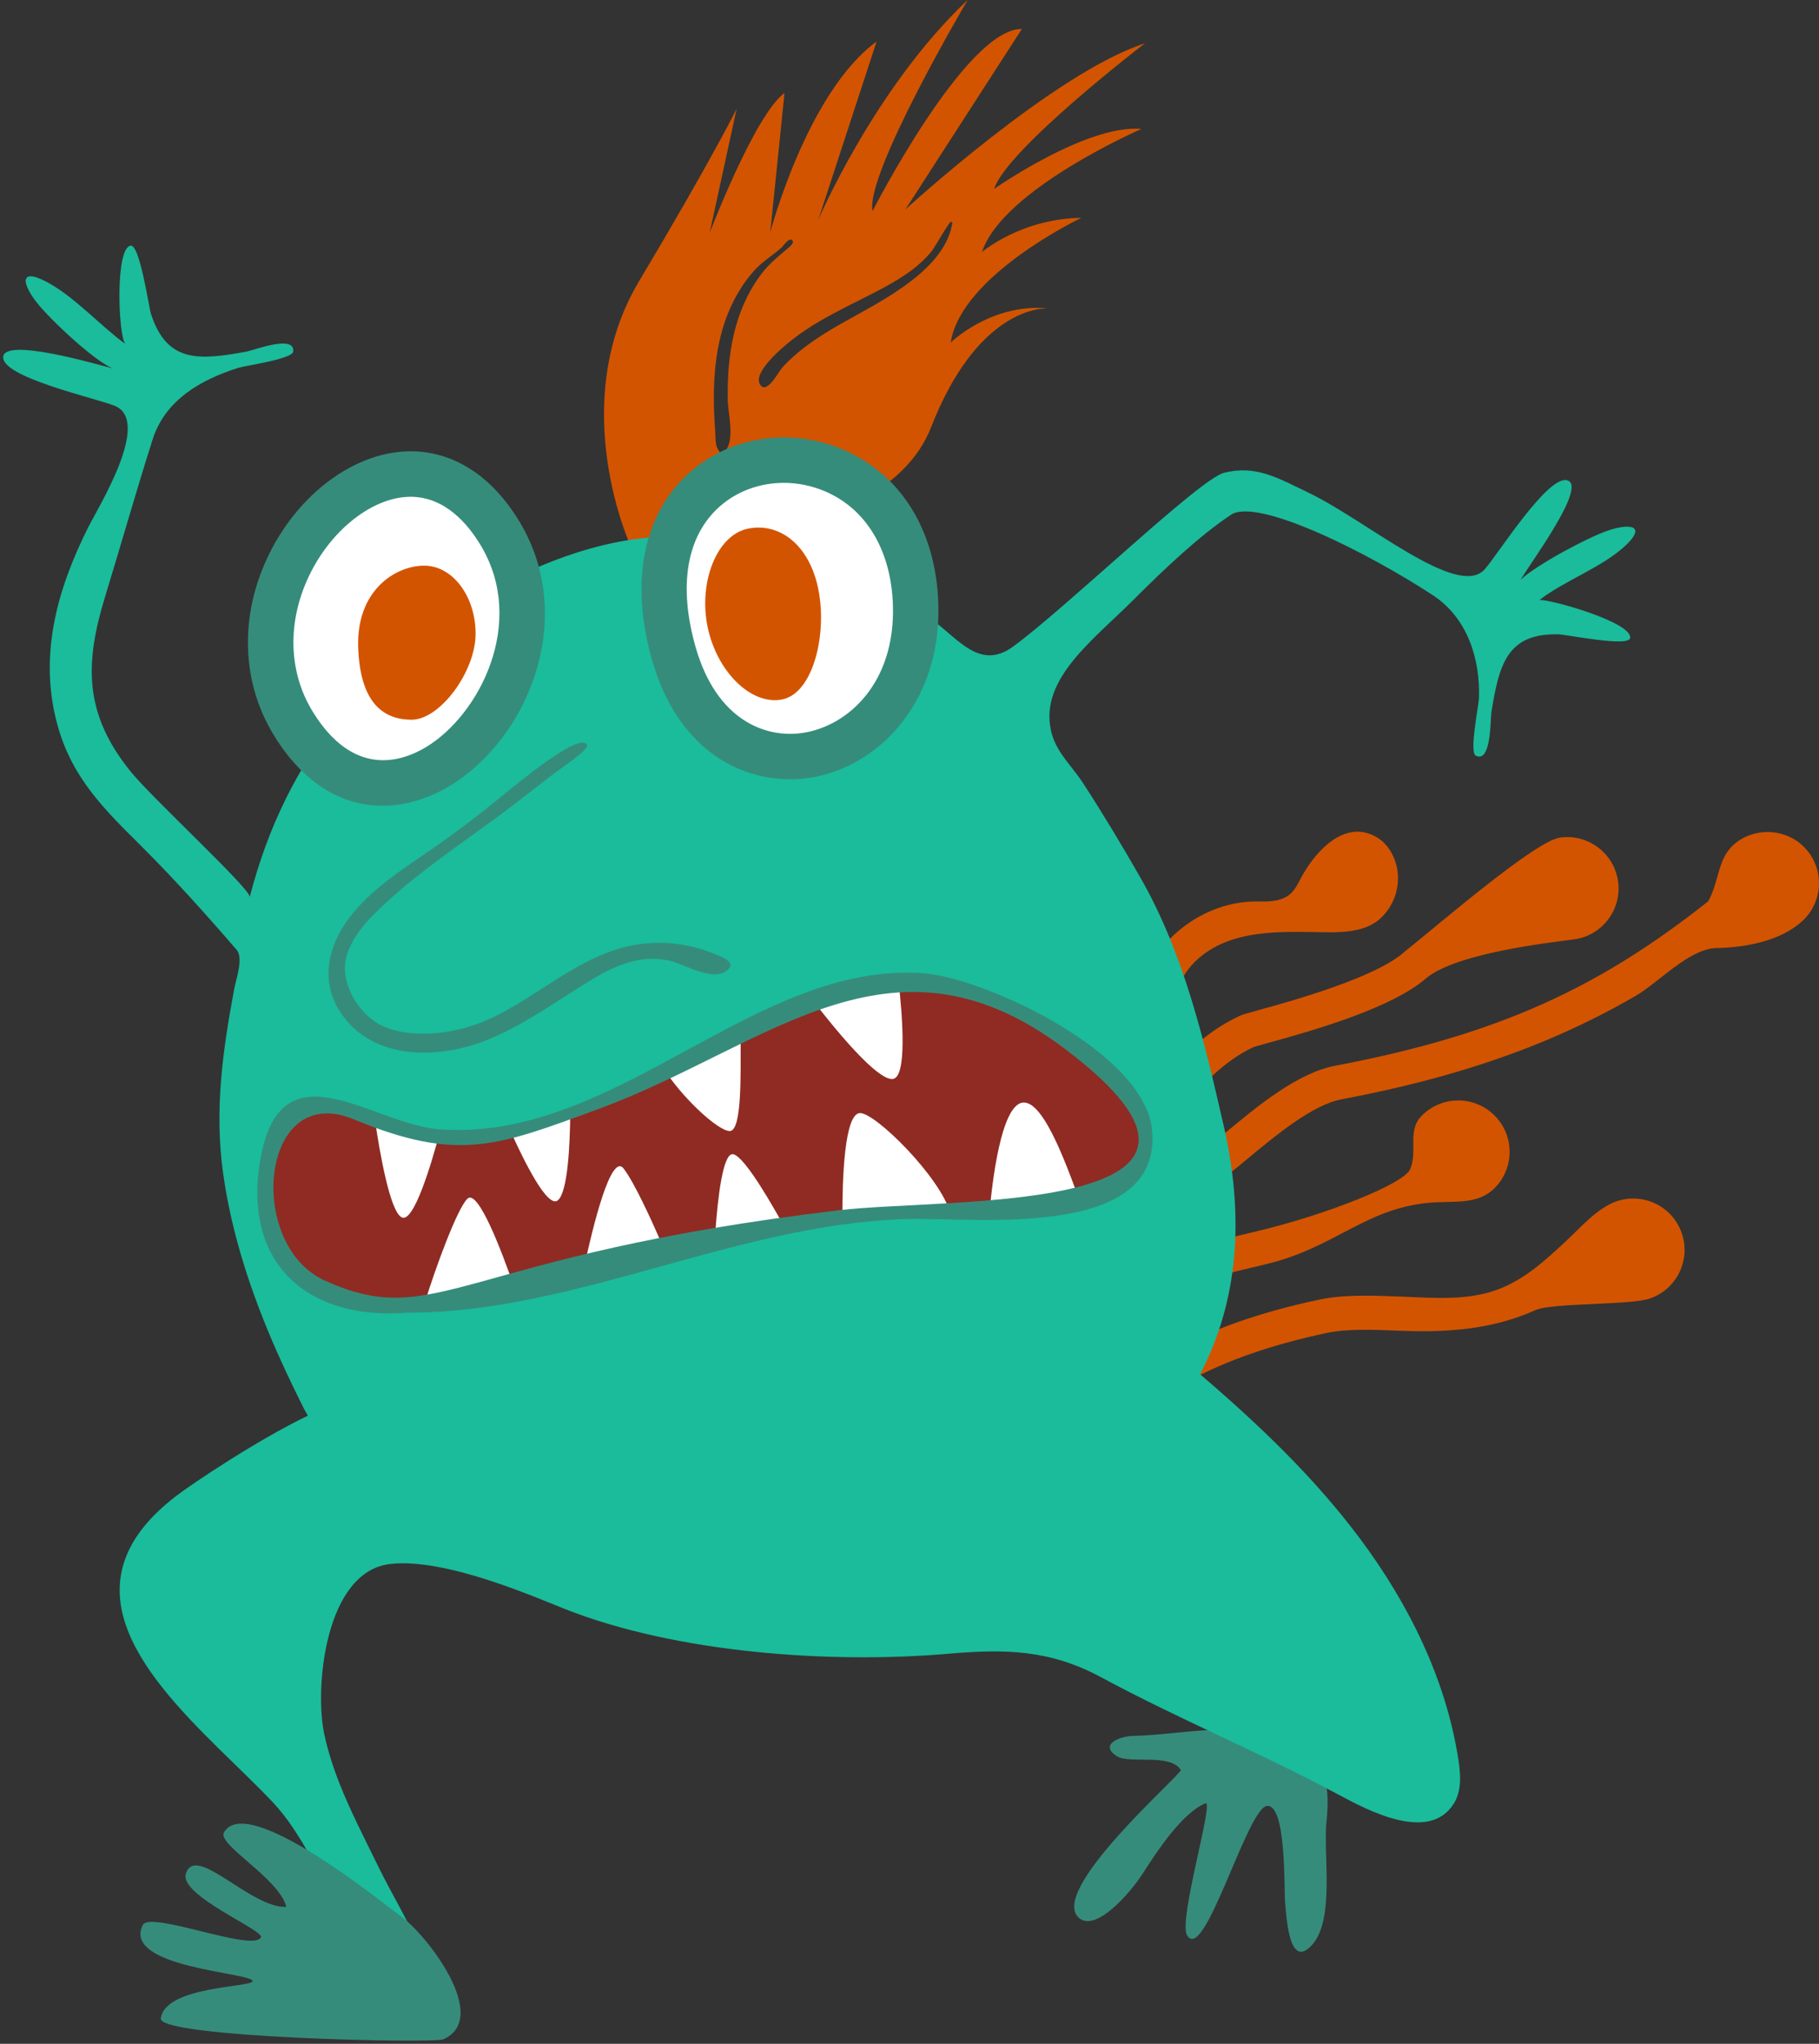 <?xml version="1.0" encoding="UTF-8"?><svg xmlns="http://www.w3.org/2000/svg" xmlns:xlink="http://www.w3.org/1999/xlink" height="450.7" preserveAspectRatio="xMidYMid meet" version="1.0" viewBox="-0.7 0.0 401.3 450.7" width="401.3" zoomAndPan="magnify"><rect x="-0.7" y="0.0" width="401.3" height="450.7" fill="#333333" stroke="none"/><defs><clipPath id="a"><path d="M 132 0 L 400.59 0 L 400.59 320 L 132 320 Z M 132 0"/></clipPath></defs><g><g clip-path="url(#a)" id="change1_2"><path d="M 355.945 264.91 C 351.688 266.367 347.941 270.77 344.734 273.734 C 340.078 278.047 335.641 282.18 329.582 284.414 C 322.992 286.844 315.539 286.207 308.656 285.934 C 302.391 285.684 295.914 285.426 290.539 286.555 C 263.82 292.172 245.52 302.574 239.004 315.848 L 245.766 319.168 C 251.16 308.184 268.043 298.984 292.09 293.926 C 296.547 292.988 302.281 293.219 308.359 293.461 C 318.523 293.863 328.496 293.191 337.98 288.93 C 341.754 287.23 358.82 287.875 363.281 286.348 C 369.199 284.32 372.355 277.879 370.332 271.961 C 368.309 266.043 361.863 262.887 355.945 264.91 Z M 397.395 186.871 C 393.336 182.688 386.508 182.32 382.027 186.051 C 378.184 189.246 378.68 194.148 376.168 198.742 C 352.199 217.734 329.957 228.188 293.871 235.016 C 285.566 236.59 276.789 243.863 269.738 249.711 C 266.219 252.629 261.398 256.629 259.812 256.871 L 260.609 264.363 C 264.172 263.984 268.031 260.91 274.547 255.512 C 280.934 250.215 288.879 243.629 295.273 242.418 C 310.371 239.562 325.305 235.629 339.531 229.766 C 346.625 226.844 353.523 223.453 360.16 219.602 C 365.266 216.641 371.965 209.176 378.023 209.059 C 384.312 208.934 392.055 207.559 396.902 203.129 C 401.609 198.832 401.859 191.48 397.395 186.871 Z M 209.379 49.309 C 209.418 49.125 209.312 48.938 209.133 48.879 C 208.773 48.758 205.492 54.59 204.902 55.32 C 203.258 57.344 201.281 59.055 199.125 60.512 C 195.113 63.223 190.703 65.258 186.402 67.453 C 182.078 69.656 177.762 71.977 173.949 75.004 C 172.324 76.289 164.383 82.738 167.371 85.23 C 167.699 85.504 168.199 85.488 168.875 84.949 C 170.152 83.93 171.094 81.879 172.254 80.648 C 174.809 77.945 177.816 75.699 180.953 73.719 C 185.945 70.566 191.305 68.023 196.262 64.812 C 201.578 61.367 207.844 56.465 209.242 49.945 C 209.332 49.531 209.379 49.309 209.379 49.309 Z M 159.852 88.094 C 159.781 83.289 160.094 78.461 161.184 73.77 C 162.336 68.809 164.438 63.992 167.609 59.984 C 169.223 57.949 171.125 56.473 173.062 54.793 C 173.434 54.469 174.582 53.621 174.133 53.059 C 173.422 52.172 172.172 54.191 171.77 54.551 C 169.762 56.348 167.504 57.637 165.672 59.688 C 162.176 63.605 159.789 68.461 158.441 73.516 C 157.18 78.254 156.762 83.172 156.785 88.062 C 156.797 90.523 156.922 92.98 157.102 95.434 C 157.219 96.984 156.996 98.641 158.258 99.809 C 158.473 100.008 158.805 100.004 159.012 99.801 C 161.633 97.23 159.898 91.355 159.852 88.094 Z M 215.953 55.562 C 215.953 55.562 224.629 48.191 237.836 48.051 C 237.836 48.051 211.332 60.66 209.039 75.547 C 209.039 75.547 217.879 66.852 230.504 67.988 C 228.777 67.938 214.816 68.348 204.707 94.227 C 193.914 121.852 138.492 120.566 138.492 120.566 C 138.492 120.566 124.016 89.301 140.27 62.047 C 156.523 34.789 161.816 23.992 161.816 23.992 L 155.852 51.379 C 155.852 51.379 165.82 25.301 172.375 20.496 L 169.227 51.266 C 169.227 51.266 177.297 20.434 192.691 9.152 L 179.816 48.508 C 179.816 48.508 192.215 19.371 212.777 0 C 212.777 0 190.16 38.305 191.797 46.543 C 191.797 46.543 212.395 6.223 224.742 6.391 L 199.043 46.195 C 199.043 46.195 232.016 15.938 251.875 9.562 C 251.875 9.562 221.422 32.887 218.613 41.672 C 218.613 41.672 238.965 27.379 251.145 28.426 C 251.145 28.426 220.469 41.742 215.953 55.562 Z M 272.73 224.047 C 264.879 227.73 259.609 233.312 251.867 242.07 L 257.512 247.059 C 264.559 239.09 269.223 234.035 275.844 230.906 C 276.273 230.754 277.746 230.348 279.172 229.953 C 288.012 227.512 306.379 222.438 314.059 215.609 C 321.172 209.934 342.391 207.75 346.66 207.137 C 352.852 206.246 357.152 200.504 356.262 194.312 C 355.371 188.121 349.633 183.82 343.438 184.711 C 337.957 185.496 317.18 203.469 309.273 209.789 L 309.105 209.934 C 302.797 215.609 284.176 220.758 277.164 222.691 C 274.234 223.504 273.363 223.75 272.73 224.047 Z M 276.867 271.445 C 269.887 273.105 261.977 274.984 252.047 277.902 L 254.172 285.133 C 263.91 282.27 271.719 280.414 278.609 278.773 C 293.988 275.121 300.711 266.188 315.367 265.172 C 320.383 264.824 325.453 265.676 329.125 261.91 C 333.492 257.43 333.402 250.258 328.922 245.891 C 324.441 241.523 317.27 241.613 312.902 246.094 C 309.695 249.383 312.113 253.855 310.414 257.82 C 308.98 261.164 291.41 267.988 276.867 271.445 Z M 259.938 204.75 C 264.887 200.82 270.941 198.621 277.223 198.793 C 279.605 198.855 282.215 198.688 283.996 197.098 C 284.992 196.207 285.605 194.973 286.223 193.785 C 289.215 188.047 295.957 180.254 303.219 184.742 C 304.883 185.77 306.094 187.43 306.848 189.234 C 308.777 193.852 307.434 199.348 303.723 202.637 C 299.926 206 293.926 205.613 289.207 205.539 C 284.492 205.469 279.617 205.391 274.941 206.266 C 273.484 206.535 272.047 206.902 270.637 207.391 C 265.527 209.16 260.809 212.883 259.191 218.047 C 257.398 217.566 255.645 217.121 253.934 216.398 C 249.035 214.336 257.93 206.344 259.938 204.75" fill="#d35400"/></g><g id="change2_1"><path d="M 259.805 390.309 C 257.371 386.531 248.527 389.074 245.688 387.266 C 241.832 384.816 246.035 382.859 249.438 382.793 C 260.047 382.594 272.68 379.098 282.641 384.082 C 291.594 387.504 292.875 392.75 291.934 401.816 C 291.211 408.781 293.809 423.215 288.805 428.84 C 283.785 434.484 283.137 423.293 282.812 419.453 C 282.555 416.348 283.105 397.781 278.812 398.242 C 274.449 398.707 264.902 433.461 261.156 426.703 C 259.266 423.289 267.234 396.832 265.238 397.66 C 260.035 399.812 254.418 408.465 251.516 412.98 C 248.57 417.566 241.172 425.988 237.445 423.023 C 230.078 417.156 260.277 391.043 259.805 390.309" fill="#368c7b"/></g><g id="change3_1"><path d="M 338.918 132.316 C 344.621 127.93 352.734 125.133 357.875 120.34 C 362.43 116.09 359.281 115.27 354.141 116.965 C 349.828 118.387 338.16 124.586 334.797 127.844 C 336.32 124.945 349.918 106.883 344.934 105.887 C 340.535 105.035 329.691 122.387 326.82 125.566 C 320.879 132.148 300.926 114.887 288.164 108.742 C 281.305 105.441 276.379 102.453 269.297 104.277 C 263.848 105.688 234.586 133.977 222.805 142.582 C 214.848 148.398 209.957 139.574 203.355 135.605 C 183.934 123.93 180.109 122.316 151.516 118.691 C 137.934 116.969 120.75 122.84 108.824 129.566 C 80.543 145.512 62.516 166.461 54.391 197.816 C 54.809 196.211 32.801 175.98 28.016 170.016 C 17.703 157.18 18.035 146.105 22.5 131.535 C 26.141 119.637 29.199 108.781 32.969 96.918 C 35.734 88.219 43.574 83.754 51.789 81.141 C 53.457 80.609 63.793 79.191 63.984 77.531 C 64.422 73.688 55.234 77.258 53.684 77.539 C 43.215 79.441 36.141 80.098 32.609 69.227 C 32.117 67.699 30.152 53.883 28.125 54.168 C 24.664 54.652 25.387 73.93 26.934 75.836 C 21.266 71.723 15.566 65.211 9.285 62 C 3.742 59.168 4.043 62.379 7.363 66.652 C 10.148 70.238 19.773 79.344 24.102 81.223 C 21.121 80.488 -0.715 74.016 0.02 79.043 C 0.691 83.473 20.676 87.863 24.637 89.5 C 32.828 92.891 20.941 111.914 18.73 116.336 C 11.832 130.141 7.656 144.926 12.141 160.457 C 15.449 171.914 22.664 178.816 30.66 186.777 C 37.84 193.93 44.871 201.773 51.512 209.465 C 53.066 211.273 51.348 216.047 50.973 218.062 C 48.414 231.781 46.574 244.82 48.527 258.781 C 50.418 272.27 54.773 285.309 60.238 297.742 C 61.441 300.48 62.703 303.191 64.008 305.879 C 64.652 307.211 65.309 308.543 65.965 309.871 C 66.336 310.621 66.754 311.395 67.219 312.184 C 56.121 317.512 41.781 327.133 38.258 329.82 C 32.203 334.438 28.629 339.102 26.93 343.758 C 19.793 363.277 45.527 382.645 59.488 397.434 C 72.238 410.941 77.605 438.945 91.922 442.438 C 102.316 444.969 87.586 421.543 82.91 411.922 C 78.234 402.301 73.016 392.762 70.812 382.293 C 68.664 372.09 71.055 346.535 85.375 344.891 C 97.48 343.496 117.027 352.082 123.812 354.77 C 148.465 364.535 182.461 366.93 208.566 364.68 C 221.082 363.598 230.906 363.766 242.277 369.895 C 259.422 379.137 277.34 386.48 294.543 395.723 C 301.004 399.195 314.605 406.477 320.047 397.699 C 321.809 394.852 321.547 391.23 321.027 387.922 C 318.273 370.242 310.094 353.719 299.398 339.375 C 289.273 325.801 276.93 314.051 264.047 303.043 C 271.426 289 274.496 271.07 269.27 248.273 C 264.926 229.336 260.52 210.336 250.859 193.473 C 246.871 186.504 242.734 179.617 238.363 172.879 C 235.52 168.5 232.152 165.816 231.129 160.941 C 228.766 149.648 240.434 141.195 249.379 132.254 C 255.914 125.715 263.812 118.203 270.879 113.512 C 276.688 109.652 301.078 121.852 315.426 131.266 C 323.059 136.273 325.879 145.336 325.578 153.949 C 325.52 155.699 323.387 165.914 324.891 166.648 C 328.359 168.352 328.078 158.5 328.336 156.945 C 330.059 146.445 331.816 139.559 343.238 139.887 C 344.844 139.93 358.598 142.734 358.934 140.711 C 359.512 137.227 341.117 132.074 338.918 132.316" fill="#1abc9b"/></g><g id="change4_1"><path d="M 220.562 221.051 C 212.301 215.992 205.336 214.371 197.434 215.445 C 192.008 216.18 186.137 218.188 179.105 221.223 C 174.266 223.312 168.875 225.891 162.699 228.879 C 157.812 231.242 152.43 233.867 146.438 236.703 C 143.371 238.16 140.152 239.668 136.75 241.23 C 132.625 243.125 128.754 244.656 125.102 245.891 C 120.316 247.508 115.918 248.609 111.875 249.301 C 105.941 250.316 100.762 250.465 96.211 250.109 C 90.637 249.68 86 248.504 82.062 247.266 C 73.746 244.652 68.551 241.766 64.234 245.07 C 54.199 252.758 52.355 271.918 69.246 283.516 C 74.223 286.93 78.473 287.613 93.152 286.816 C 96.867 286.613 100.926 286.102 105.277 285.125 C 107.762 284.57 110.191 283.988 112.578 283.398 C 117.992 282.055 123.18 280.641 128.207 279.234 C 134.113 277.578 139.801 275.938 145.371 274.438 C 149.336 273.371 153.242 272.379 157.129 271.504 C 161.902 270.43 166.648 269.539 171.434 268.914 C 175.758 268.352 180.113 268.004 184.555 267.941 C 184.754 267.941 184.945 267.938 185.145 267.934 C 193.742 267.82 201.734 267.734 208.965 267.559 C 211.984 267.484 214.863 267.395 217.609 267.281 C 225.629 266.953 232.434 266.418 237.773 265.473 C 244.148 264.344 248.441 262.629 250.188 259.965 C 258.777 246.863 244.824 235.914 220.562 221.051" fill="#8f2b23"/></g><g id="change5_1"><path d="M 196.105 237.953 C 199.504 237.953 198.449 224.207 197.434 215.445 C 192.004 216.18 186.137 218.188 179.105 221.223 C 184.008 227.535 192.629 237.953 196.105 237.953 Z M 160.898 254.52 C 158.727 254.52 157.633 264.438 157.129 271.504 C 161.902 270.43 166.648 269.539 171.434 268.914 C 167.855 262.555 162.934 254.52 160.898 254.52 Z M 224.949 243.137 C 220.121 243.66 218.164 260.977 217.609 267.281 C 225.629 266.953 232.434 266.418 237.773 265.473 C 235.285 259.047 229.844 242.605 224.949 243.137 Z M 189.055 245.453 C 185.574 245.453 185.133 260.09 185.145 267.934 C 193.742 267.82 201.73 267.734 208.965 267.559 C 206.801 259.625 192.508 245.453 189.055 245.453 Z M 162.699 228.879 C 157.812 231.242 152.43 233.867 146.438 236.703 C 150.359 242.52 157.656 249.293 160.242 249.418 C 163.027 249.551 162.684 236.922 162.699 228.879 Z M 82.062 247.266 C 83.027 253.805 85.332 267.355 87.984 268.48 C 90.617 269.594 94.457 256.648 96.211 250.109 C 90.637 249.68 85.996 248.504 82.062 247.266 Z M 102.402 264.352 C 100.129 266.625 95.473 279.352 93.152 286.816 C 96.867 286.613 100.926 286.102 105.277 285.125 C 107.762 284.57 110.191 283.988 112.578 283.398 C 110.16 276.434 104.766 261.988 102.402 264.352 Z M 122.387 264.68 C 124.562 262.797 125.031 252.566 125.102 245.891 C 120.316 247.508 115.918 248.609 111.871 249.301 C 114.938 256.129 120.141 266.625 122.387 264.68 Z M 128.207 279.234 C 134.113 277.578 139.801 275.938 145.371 274.438 C 142.996 268.969 139.273 260.82 136.887 257.695 C 134.086 254.039 130.051 270.672 128.207 279.234 Z M 201.301 133.25 C 199.773 86.645 133.023 92.199 147.977 144.18 C 158.613 181.16 202.488 169.59 201.301 133.25 Z M 64 159.52 C 44.156 127.195 88.363 81.633 109.785 117.906 C 128.52 149.629 86.055 195.449 64 159.52" fill="#fff"/></g><g id="change1_1"><path d="M 179.816 129.836 C 177.777 119.938 171.117 115.176 164.281 116.586 C 157.445 117.992 153.375 128.352 155.41 138.25 C 157.449 148.145 165.07 155.637 171.906 154.23 C 178.746 152.824 181.852 139.73 179.816 129.836 Z M 104.223 139.773 C 104.223 148.078 96.383 158.711 90.121 158.711 C 83.855 158.711 78.758 154.984 78.324 142.828 C 77.867 130.125 86.613 124.738 92.879 124.738 C 99.145 124.738 104.223 131.469 104.223 139.773" fill="#d35400"/></g><g id="change2_2"><path d="M 88.184 422.926 C 83.438 419.418 53.738 395.219 48.707 404.094 C 47.172 406.797 60.996 414.293 62.465 420.512 C 54.469 420.762 42.496 406.445 40.312 413.156 C 38.738 417.992 57.574 425.617 56.859 427.199 C 55.312 430.629 32.387 421.254 30.789 424.516 C 26.141 434.004 55.324 435.008 55.023 436.891 C 54.797 438.273 35.711 437.934 34.777 445.109 C 34.227 449.336 95.004 450.66 97.121 449.703 C 107.609 444.977 93.543 426.887 88.184 422.926 Z M 234.137 231.219 C 195.766 202.312 168.48 230.91 131.324 244.559 C 109.039 252.742 100.383 256.363 77.379 246.84 C 56.664 238.258 53.52 274.41 70.867 282.344 C 95.867 293.777 100.324 276.828 184.539 266.867 C 208.648 264.016 283.184 268.164 234.137 231.219 Z M 199.402 268.82 C 161.75 269.863 126.277 289.473 89.336 289.473 C 66.965 291.223 53.766 278.641 56.398 257.957 C 60.113 228.742 80.973 247.926 96.293 249.039 C 135.477 251.883 165.801 211.734 203.223 214.641 C 216.367 215.66 252.016 231.953 253.488 249.387 C 255.535 273.625 214.453 268.398 199.402 268.82 Z M 152.793 142.797 C 157.367 158.699 168.07 162.93 176.551 161.598 C 186.449 160.035 196.852 150.551 196.289 133.414 C 195.898 121.434 190.484 112.316 181.438 108.398 C 178.453 107.109 175.309 106.48 172.215 106.48 C 167.027 106.48 161.992 108.25 158.125 111.652 C 150.77 118.117 148.875 129.18 152.793 142.797 Z M 143.156 145.566 C 138.18 128.27 141.227 113.16 151.508 104.121 C 160.582 96.141 173.895 94.215 185.422 99.199 C 198.172 104.719 205.785 117.07 206.309 133.086 C 207.035 155.27 192.676 169.203 178.113 171.5 C 176.676 171.727 175.18 171.848 173.648 171.848 C 162.23 171.848 148.789 165.145 143.156 145.566 Z M 68.273 156.898 C 77.207 171.457 87.781 168.07 93.285 164.754 C 105.098 157.641 115.445 137.348 105.469 120.457 C 102.523 115.465 97.434 109.551 89.875 109.551 C 89.797 109.551 89.723 109.551 89.648 109.555 C 82.016 109.672 73.496 115.926 68.449 125.109 C 62.625 135.711 62.559 147.594 68.273 156.898 Z M 59.727 162.145 C 52.105 149.73 52.082 134.082 59.66 120.285 C 66.492 107.852 78.203 99.703 89.492 99.527 C 99.277 99.359 107.984 104.996 114.102 115.359 C 126.57 136.469 115.863 162.859 98.457 173.34 C 94.082 175.977 88.969 177.68 83.688 177.68 C 75.402 177.68 66.691 173.492 59.727 162.145 Z M 110.383 175.262 C 115.758 170.879 127.57 161.355 128.836 164.316 C 129.234 165.254 123.43 169.16 121.848 170.348 C 118.289 173.016 113.871 176.547 110.305 179.207 C 100.906 186.219 90.363 193.059 82.062 201.359 C 78.66 204.723 75.219 209.195 75.402 213.977 C 75.594 218.938 79.512 224.555 84.105 226.438 C 90.887 229.223 100.258 227.848 106.949 224.852 C 116.934 220.379 125.926 211.871 136.48 209.012 C 143.742 207.039 150.996 207.746 157.895 210.754 C 159.215 211.332 161.449 212.324 159.961 213.773 C 156.883 216.766 150.453 212.668 147.148 211.891 C 141.074 210.457 135.672 212.574 130.508 215.637 C 122.676 220.281 115.32 225.867 106.879 229.289 C 96.258 233.594 81.719 233.992 74.559 223.473 C 74.516 223.41 74.473 223.344 74.43 223.281 C 70.199 216.914 71.352 209.594 75.613 203.43 C 79.941 197.16 86.441 192.809 92.613 188.59 C 99.977 183.562 104.645 179.941 110.383 175.262" fill="#368c7b"/></g></g></svg>